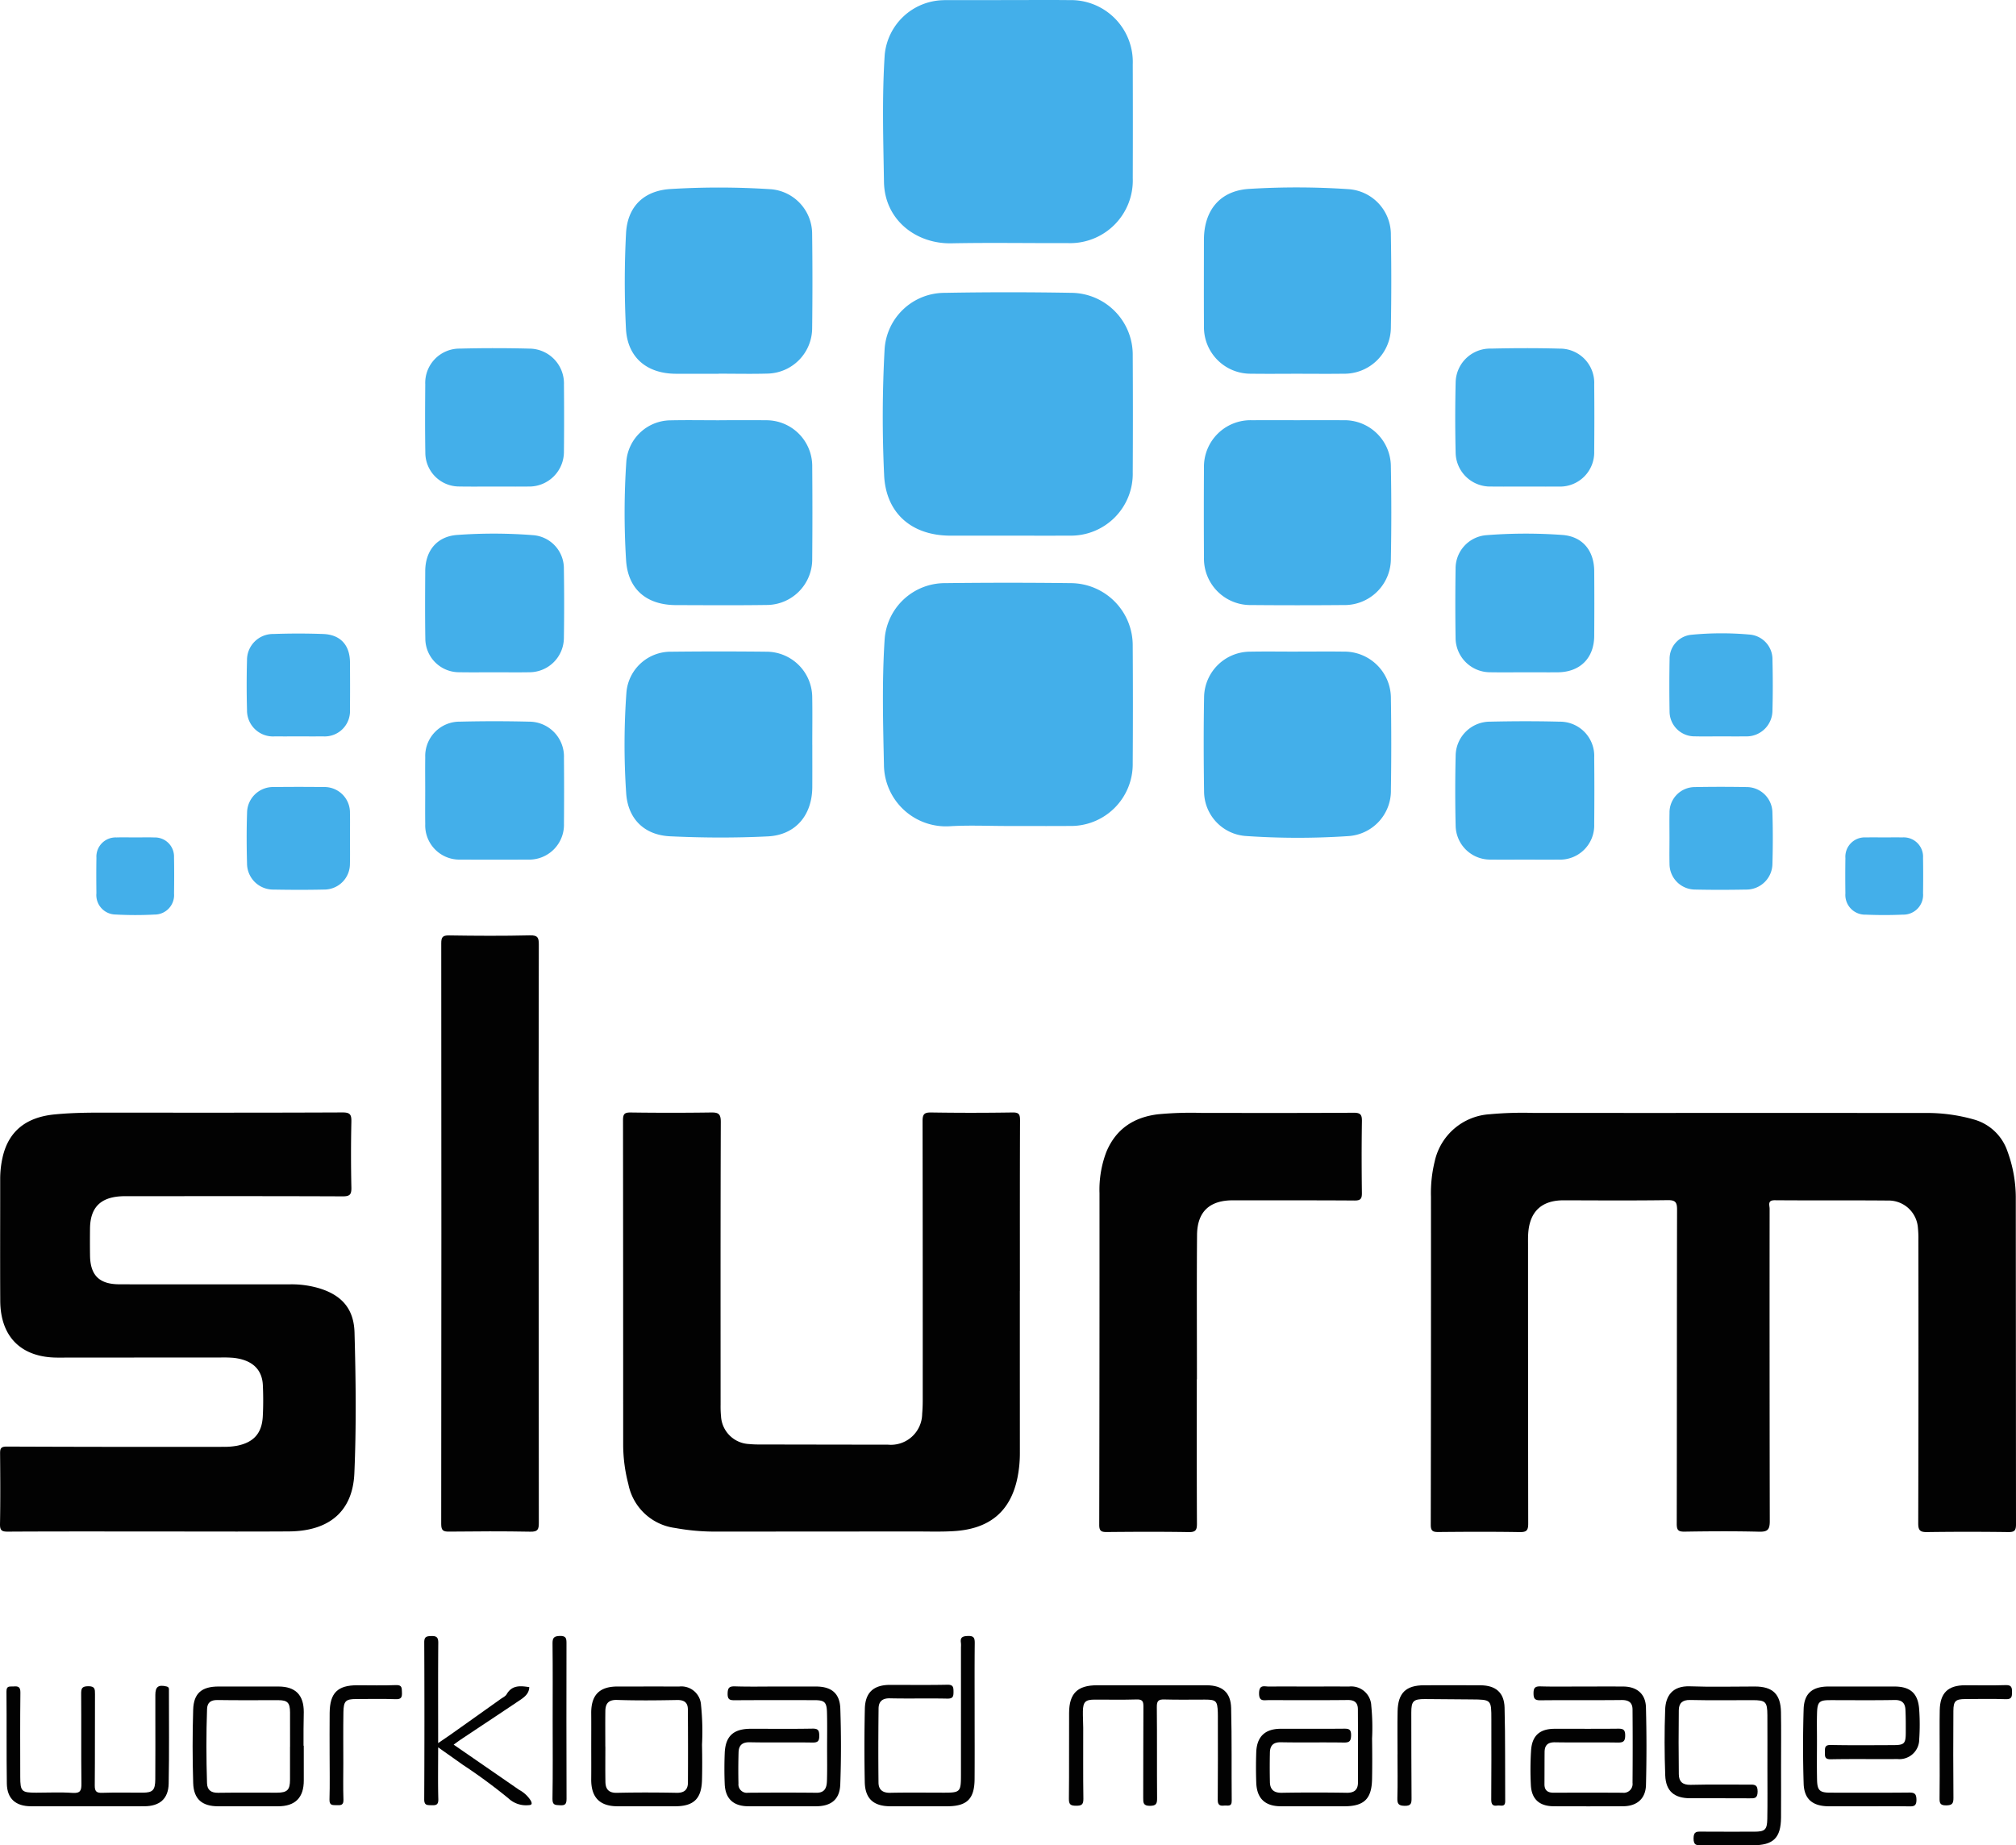 <svg xmlns="http://www.w3.org/2000/svg" width="327.737" height="300" viewBox="0 0 327.737 300">
  <g id="fbd190ca-9d12-4549-8cea-2db3d92561c8" data-name="Layer 2">
    <g id="e72b8127-aa16-4e82-94ad-b4c5a5a6323b" data-name="Layer 1">
      <g>
        <path d="M279.61,180.93q16.741,0,33.483.007a27.751,27.751,0,0,1,7.713,1.036,8.054,8.054,0,0,1,5.552,5.224,21.906,21.906,0,0,1,1.345,7.786q.021,26.413.034,52.827c.002,1.05-.273,1.276-1.284,1.262q-6.586-.089-13.173.001c-1.124.016-1.44-.273-1.437-1.423q.06-22.983.024-45.966a16.869,16.869,0,0,0-.074-2.055,4.775,4.775,0,0,0-4.873-4.455c-6.129-.054-12.259.002-18.388-.049-1.25-.01-.848.805-.848,1.379q-.022,25.384.025,50.768c.005,1.45-.381,1.774-1.775,1.739-4.023-.1-8.05-.074-12.075-.009-1.037.017-1.277-.26-1.275-1.284.034-17.014.011-34.029.052-51.043.003-1.214-.253-1.581-1.531-1.564-5.625.077-11.252.04-16.878.024-3.564-.01-5.532,1.78-5.784,5.333-.045.638-.032,1.28-.032,1.92q-.002,22.64.028,45.28c.003,1.144-.268,1.427-1.41,1.407-4.39-.075-8.782-.052-13.173-.012-.899.008-1.263-.153-1.261-1.174q.05-26.688.034-53.376a21.549,21.549,0,0,1,.609-5.708,9.771,9.771,0,0,1,8.921-7.659,58.724,58.724,0,0,1,6.986-.222Q264.378,180.939,279.61,180.93Z" style="fill: #020202"/>
        <path d="M24.46,248.975c-7.728 0-15.456-.021-23.184.026-1.013.006-1.294-.218-1.275-1.259.071-3.794.046-7.59.014-11.385-.007-.796.062-1.189,1.062-1.185q17.628.072,35.256.042a11.317,11.317,0,0,0,2.177-.173c2.728-.538,4.066-2.027,4.21-4.77.089-1.687.086-3.385.012-5.074-.115-2.618-1.789-4.138-4.811-4.454a19.784,19.784,0,0,0-2.056-.051q-13.238.004-26.477.016C3.493,220.713.073,217.378.04,211.477.002,204.893.037,198.308.03,191.724a16.072,16.072,0,0,1,.382-3.537c.954-4.258,3.791-6.564,8.488-7.017,2.371-.229,4.745-.286,7.123-.285,13.216.003,26.431.024,39.647-.034,1.267-.005,1.475.366,1.451,1.512q-.113,5.347.002,10.698c.025,1.132-.248,1.437-1.409,1.432-11.523-.048-23.047-.029-34.571-.028-.503 0-1.007-.01-1.508.021-3.358.203-4.964,1.881-5.001,5.234-.016,1.463-.018,2.927.002,4.389.044,3.216,1.498,4.668,4.743,4.681,5.35.021,10.701.006,16.051.006q5.899,0,11.798-.001a15.839,15.839,0,0,1,4.597.624c3.713,1.111,5.701,3.336,5.808,7.202.211,7.632.304,15.276-.026,22.902-.268,6.171-4.075,9.401-10.646,9.443C39.459,249.012,31.959,248.975,24.46,248.975Z" style="fill: #020202"/>
        <path d="M165.794,209.855q0,13.168.005,26.337a20.042,20.042,0,0,1-.402,4.086c-1.12,5.415-4.49,8.271-10.283,8.637-2.095.132-4.203.057-6.305.059q-16.325.012-32.65.021a35.885,35.885,0,0,1-6.404-.589,8.919,8.919,0,0,1-7.6-7.107,25.574,25.574,0,0,1-.846-6.365q.001-26.406-.026-52.812c-.002-1.037.257-1.277,1.273-1.263q6.515.092,13.032-.001c1.195-.019,1.594.219,1.589,1.528-.053,15.318-.035,30.635-.031,45.953a17.006,17.006,0,0,0,.069,1.917,4.788,4.788,0,0,0,4.535,4.502,16.862,16.862,0,0,0,1.78.074q10.426.02,20.852.033a5.085,5.085,0,0,0,5.533-5.014c.068-.773.091-1.552.091-2.328q.008-22.634-.026-45.267c-.003-1.173.323-1.416,1.438-1.398q6.583.102,13.169-.002c1.073-.018,1.243.311,1.239,1.291-.039,9.236-.023,18.473-.023,27.709Z" style="fill: #020202"/>
        <path d="M87.571,200.513q0,23.527.025,47.054c.003,1.084-.17,1.465-1.371,1.442-4.389-.085-8.78-.06-13.17-.013-.952.01-1.33-.125-1.329-1.232q.052-47.191.007-94.382c-.001-.987.188-1.325,1.26-1.309,4.389.068,8.782.093,13.169-.011,1.311-.031,1.433.43,1.431,1.535Q87.544,177.055,87.571,200.513Z" style="fill: #020202"/>
        <path d="M163.943.013c3.291-.002,6.582-.031,9.872.005A10.06,10.06,0,0,1,184.15,10.453q.033,9.254.001,18.509A10.192,10.192,0,0,1,173.603,39.522c-6.307.023-12.617-.091-18.922.034-5.774.114-10.876-3.819-10.975-9.985-.11-6.896-.333-13.802.122-20.689A9.788,9.788,0,0,1,153.248.031c.183-.007.365-.016.548-.016Q158.87.014,163.943.013Z" style="fill: #43afea"/>
        <path d="M163.81,87.082q-4.662.001-9.324-0c-6.296-.011-10.523-3.671-10.76-9.953a201.581,201.581,0,0,1,.078-20.279,9.776,9.776,0,0,1,9.777-9.241q10.28-.185,20.567-.003a10.069,10.069,0,0,1,9.998,10.249q.052,9.46.001,18.921a10.055,10.055,0,0,1-10.327,10.302C170.483,87.1,167.147,87.081,163.81,87.082Z" style="fill: #43afea"/>
        <path d="M163.849,134.283c-3.108 0-6.224-.144-9.322.033a10.085,10.085,0,0,1-10.825-9.941c-.146-6.757-.329-13.53.102-20.279a9.824,9.824,0,0,1,9.872-9.295q10.213-.124,20.429.001a10.113,10.113,0,0,1,10.039,10.218q.06,9.528 0,19.057a10.045,10.045,0,0,1-10.286,10.201C170.522,134.302,167.185,134.282,163.849,134.283Z" style="fill: #43afea"/>
        <path d="M194.562,224.229c0,7.819-.018,15.637.022,23.455.005,1.023-.18,1.411-1.322,1.392-4.434-.074-8.871-.052-13.306-.012-.894.008-1.258-.139-1.255-1.165q.055-26.953.042-53.906a17.295,17.295,0,0,1,1.112-6.719c1.552-3.723,4.434-5.64,8.393-6.123a56.733,56.733,0,0,1,6.983-.227c8.276.012,16.553.028,24.829-.023,1.108-.007,1.36.315,1.343,1.37-.061,3.885-.052,7.773-.004,11.659.011.922-.182,1.247-1.184,1.24-6.584-.049-13.169-.015-19.754-.033-3.798-.011-5.829,1.825-5.86,5.636-.064,7.818-.019,15.637-.019,23.455Z" style="fill: #020202"/>
        <path d="M116.828,60.765c-2.332,0-4.663.011-6.995-.002-4.68-.027-7.832-2.653-8.072-7.323a152.055,152.055,0,0,1,.011-15.485c.223-4.382,2.909-6.986,7.294-7.23a129.812,129.812,0,0,1,16.303.042,7.298,7.298,0,0,1,6.659,7.158q.096,7.747.003,15.497a7.418,7.418,0,0,1-7.248,7.314c-2.65.074-5.303.014-7.954.014Z" style="fill: #43afea"/>
        <path d="M132.056,121.083c0,2.286.009,4.571-.002,6.857-.021,4.568-2.697,7.81-7.232,8.033-5.288.26-10.607.237-15.896-.016-4.221-.202-6.885-2.869-7.136-7.093a118.297,118.297,0,0,1,.047-16.297,7.22,7.22,0,0,1,7.313-6.617q7.748-.086,15.497-.001a7.451,7.451,0,0,1,7.396,7.455c.043,2.559.008,5.119.008,7.679Z" style="fill: #43afea"/>
        <path d="M210.999,105.928c2.469,0,4.938-.028,7.406.006a7.568,7.568,0,0,1,7.711,7.604q.117,7.404.002,14.811a7.39,7.39,0,0,1-6.994,7.581,123.059,123.059,0,0,1-16.71-.028,7.296,7.296,0,0,1-6.671-7.3c-.075-5.119-.087-10.241.005-15.359a7.505,7.505,0,0,1,7.433-7.3c2.605-.05,5.212-.009,7.817-.009Z" style="fill: #43afea"/>
        <path d="M210.824,60.762c-2.469-0-4.938.03-7.406-.007a7.566,7.566,0,0,1-7.692-7.761c-.03-4.663-.011-9.326-.006-13.989.005-4.847,2.643-8.034,7.414-8.3a125.567,125.567,0,0,1,16.031.044,7.387,7.387,0,0,1,6.947,7.488q.134,7.472.001,14.948A7.562,7.562,0,0,1,218.368,60.756C215.854,60.791,213.339,60.762,210.824,60.762Z" style="fill: #43afea"/>
        <path d="M116.94,68.316c2.514,0,5.028-.025,7.542.006a7.46,7.46,0,0,1,7.561,7.566q.061,7.472-.002,14.945a7.425,7.425,0,0,1-7.463,7.52c-4.89.07-9.782.033-14.672.02-4.811-.012-7.86-2.588-8.131-7.383a124.323,124.323,0,0,1,.051-16.025,7.269,7.269,0,0,1,7.161-6.631c2.65-.059,5.302-.011,7.953-.011Z" style="fill: #43afea"/>
        <path d="M210.938,68.314c2.468,0,4.936-.017,7.404.004a7.542,7.542,0,0,1,7.769,7.533q.142,7.469.002,14.943a7.535,7.535,0,0,1-7.737,7.57q-7.472.065-14.945-.001a7.549,7.549,0,0,1-7.704-7.74q-.047-7.266-.001-14.533a7.568,7.568,0,0,1,7.808-7.772C206.002,68.299,208.47,68.314,210.938,68.314Z" style="fill: #43afea"/>
        <path d="M80.286,79.099c-1.875-.002-3.751.029-5.626-.009A5.495,5.495,0,0,1,69.146,73.601c-.06-3.704-.044-7.409-.012-11.113a5.573,5.573,0,0,1,5.654-5.815q5.622-.141,11.251.002a5.657,5.657,0,0,1,5.641,5.866c.031,3.613.037,7.227-.003,10.839a5.649,5.649,0,0,1-5.766,5.717C84.037,79.119,82.161,79.101,80.286,79.099Z" style="fill: #43afea"/>
        <path d="M69.126,128.618c0-1.829-.022-3.659.005-5.488a5.587,5.587,0,0,1,5.662-5.81q5.623-.137,11.251.002A5.662,5.662,0,0,1,91.68,123.194q.046,5.351.001,10.702a5.66,5.66,0,0,1-5.912,5.849q-5.42.03-10.841-.001a5.56,5.56,0,0,1-5.797-5.774C69.103,132.186,69.126,130.402,69.126,128.618Z" style="fill: #43afea"/>
        <path d="M247.855,139.749c-1.83-.001-3.66.019-5.489-.005a5.602,5.602,0,0,1-5.725-5.467q-.134-5.76.003-11.524a5.599,5.599,0,0,1,5.643-5.433c3.749-.081,7.503-.096,11.251.004a5.566,5.566,0,0,1,5.63,5.836q.053,5.419-.001,10.839a5.556,5.556,0,0,1-5.823,5.748C251.514,139.765,249.684,139.749,247.855,139.749Z" style="fill: #43afea"/>
        <path d="M247.855,79.101c-1.83-.001-3.659.019-5.489-.005a5.603,5.603,0,0,1-5.726-5.466q-.135-5.759.003-11.524a5.606,5.606,0,0,1,5.782-5.434c3.703-.087,7.411-.098,11.113.004a5.565,5.565,0,0,1,5.629,5.836q.052,5.419-.001,10.839a5.557,5.557,0,0,1-5.823,5.748C251.514,79.117,249.685,79.101,247.855,79.101Z" style="fill: #43afea"/>
        <path d="M247.875,109.298c-1.875-.001-3.751.025-5.625-.007a5.615,5.615,0,0,1-5.62-5.57q-.083-5.624.001-11.249a5.426,5.426,0,0,1,4.961-5.464,81.976,81.976,0,0,1,12.33-.044c3.32.215,5.223,2.519,5.248,5.871q.04,5.282-.001,10.564c-.03,3.615-2.323,5.873-5.944,5.899C251.443,109.31,249.659,109.299,247.875,109.298Z" style="fill: #43afea"/>
        <path d="M80.425,109.295c-1.921-.001-3.842.028-5.762-.008a5.484,5.484,0,0,1-5.518-5.479c-.06-3.657-.037-7.317-.015-10.975.021-3.338,1.935-5.656,5.252-5.87a81.998,81.998,0,0,1,12.33.044,5.412,5.412,0,0,1,4.956,5.463q.088,5.623.002,11.249a5.613,5.613,0,0,1-5.619,5.57C84.176,109.323,82.301,109.296,80.425,109.295Z" style="fill: #43afea"/>
        <path d="M279.654,119.716c-1.372-.001-2.745.027-4.116-.007a4.051,4.051,0,0,1-4.12-4.072q-.072-4.252.004-8.506a3.916,3.916,0,0,1,3.503-3.932,50.825,50.825,0,0,1,9.446-.04,4.037,4.037,0,0,1,3.775,4.164c.066,2.742.072,5.489-.003,8.231a4.213,4.213,0,0,1-4.372,4.16C282.398,119.73,281.026,119.717,279.654,119.716Z" style="fill: #43afea"/>
        <path d="M271.405,136.155c-0-1.326-.025-2.653.005-3.979a4.128,4.128,0,0,1,4.14-4.22q4.184-.076,8.37-.001a4.198,4.198,0,0,1,4.218,4.191c.087,2.741.081,5.489.004,8.231a4.242,4.242,0,0,1-4.328,4.243c-2.743.051-5.49.059-8.233-.003a4.171,4.171,0,0,1-4.17-4.209C271.376,138.991,271.405,137.573,271.405,136.155Z" style="fill: #43afea"/>
        <path d="M56.895,136.294c-0,1.372.03,2.745-.007,4.116a4.17,4.17,0,0,1-4.171,4.207c-2.743.061-5.489.054-8.232.003a4.252,4.252,0,0,1-4.326-4.246c-.075-2.742-.085-5.489.005-8.23a4.228,4.228,0,0,1,4.358-4.194q4.047-.049,8.095.001a4.14,4.14,0,0,1,4.274,4.228C56.922,133.55,56.895,134.922,56.895,136.294Z" style="fill: #43afea"/>
        <path d="M48.522,119.717c-1.28 0-2.561.009-3.841-.002a4.226,4.226,0,0,1-4.525-4.287q-.109-4.044-.001-8.093a4.227,4.227,0,0,1,4.305-4.266c2.695-.096,5.398-.099,8.093.002,2.786.105,4.323,1.804,4.342,4.595.017,2.561.026,5.122-.003,7.682a4.113,4.113,0,0,1-4.391,4.365C51.174,119.729,49.848,119.717,48.522,119.717Z" style="fill: #43afea"/>
        <path d="M187.121,273.976c3.018,0,6.037-.01,9.055.003,2.528.011,3.904,1.154,3.967,3.695.124,5.027.049,10.058.095,15.088.01,1.04-.684.712-1.213.772-.703.08-1.069-.077-1.06-.938.043-4.298.02-8.597.02-12.895-0-.457.009-.915-.009-1.372-.072-1.818-.282-2.019-2.1-2.022-2.195-.003-4.392.043-6.585-.021-.939-.028-1.238.219-1.228,1.201.051,4.938.003,9.877.043,14.816.007.889-.113,1.265-1.149,1.275-1.112.01-1.111-.508-1.107-1.329.026-4.939-.007-9.877.032-14.816.007-.862-.176-1.179-1.109-1.149-2.284.072-4.573.016-6.859.026-1.461.007-1.836.373-1.867,1.866-.019.912.049,1.826.051,2.739.007,3.841-.031,7.683.027,11.523.014.958-.327,1.128-1.181,1.123-.843-.005-1.187-.155-1.175-1.121.057-4.664.003-9.329.034-13.993.021-3.164,1.379-4.468,4.538-4.47Q182.731,273.973,187.121,273.976Z" style="fill: #020202"/>
        <path d="M289.542,287.109c.001,2.789.017,5.578-.003,8.367-.024,3.316-1.251,4.512-4.573,4.512-2.744 0-5.487-.015-8.231.009-.831.007-1.435.07-1.417-1.152.016-1.155.578-1.08,1.355-1.074,2.835.022,5.67.011,8.505.008,1.733-.002,2.096-.301,2.128-2.06.05-2.742.017-5.486.018-8.23.001-2.881.013-5.761-.004-8.642-.013-2.192-.286-2.451-2.415-2.451-3.384-0-6.769.052-10.151-.027-1.267-.029-1.821.54-1.835,1.652q-.062,5.211.004,10.423c.013,1.197.613,1.754,1.927,1.719,3.153-.083,6.31-.013,9.465-.036.828-.006,1.438-.075,1.42,1.15-.016,1.148-.566,1.083-1.349,1.078-3.201-.022-6.402-.006-9.603-.01-2.599-.004-3.977-1.143-4.071-3.736-.128-3.562-.14-7.135-.008-10.696.079-2.137,1.123-3.874,4.036-3.766,3.516.129,7.041.028,10.562.031,2.881.003,4.179,1.24,4.227,4.15C289.579,281.256,289.541,284.182,289.542,287.109Z" style="fill: #020202"/>
        <path d="M14.247,293.652c-3.064,0-6.128.005-9.192-.002-2.51-.006-3.908-1.228-3.944-3.707-.074-4.983-.008-9.968-.061-14.952-.011-1.006.58-.772,1.141-.82.751-.065,1.137.047,1.125.992-.055,4.572-.03,9.145-.023,13.718.004,2.361.214,2.558,2.598,2.558,1.966 0,3.94-.101,5.897.035,1.301.09,1.462-.402,1.449-1.529-.059-4.846-.005-9.694-.044-14.541-.007-.878.094-1.263,1.141-1.272,1.097-.01,1.113.466,1.108,1.296-.029,4.938.011,9.877-.037,14.815-.009.957.239,1.251,1.211,1.218,2.193-.073,4.39-.017,6.585-.025,1.633-.006,2.029-.393,2.043-2.174.028-3.475.009-6.951.009-10.426q0-1.646 0-3.292c.001-1.339.497-1.685,1.801-1.379.482.113.409.403.409.702-.002,5.03.057,10.061-.043,15.089-.049,2.495-1.471,3.687-3.981,3.692C20.376,293.657,17.311,293.652,14.247,293.652Z" style="fill: #020202"/>
        <path d="M212.727,274.179c2.194 0,4.389-.011,6.583.003a3.261,3.261,0,0,1,3.616,3.125,36.252,36.252,0,0,1,.129,5.339c.03,2.194.04,4.389-.002,6.582-.061,3.236-1.303,4.423-4.536,4.423q-5.143 0-10.286-.002c-2.564-.005-3.909-1.26-4.003-3.818-.061-1.643-.057-3.292-.004-4.936.083-2.561,1.425-3.838,3.966-3.843,3.383-.007,6.766.016,10.149-.015.812-.008,1.328-.024,1.304,1.093-.022,1.006-.333,1.173-1.246,1.158-3.382-.055-6.767.022-10.148-.045-1.262-.025-1.779.541-1.803,1.677q-.053,2.398.001,4.799c.029,1.215.639,1.76,1.925,1.739q5.279-.088,10.56-.002c1.218.018,1.825-.47,1.829-1.654q.017-5.962-.013-11.925c-.005-1.056-.522-1.513-1.642-1.501-4.297.047-8.594.02-12.892.019-.782-0-1.553.268-1.53-1.143.024-1.45.875-1.06,1.599-1.067C208.43,274.165,210.578,274.179,212.727,274.179Z" style="fill: #020202"/>
        <path d="M303.637,293.652q-3.155,0-6.31-.001c-2.625-.004-4.034-1.133-4.112-3.702q-.185-6.029-.002-12.067c.077-2.606,1.43-3.703,4.063-3.703q5.35-.001,10.699.001c2.554.004,3.817,1.085,4.017,3.639a35.23,35.23,0,0,1,.012,4.933,3.217,3.217,0,0,1-3.533,3.219c-3.612.031-7.225-.034-10.836.036-1.004.02-.967-.461-.962-1.155.005-.68-.059-1.188.952-1.167,3.382.069,6.766.033,10.15.023,1.813-.005,2.039-.238,2.042-2.064.002-1.234.008-2.469-.054-3.7-.054-1.072-.565-1.594-1.759-1.572-3.519.066-7.041.022-10.562.024-1.649.001-1.987.297-2.046,1.98-.051,1.461-.016,2.926-.016,4.389-0,2.194-.033,4.39.014,6.583.037,1.728.442,2.086,2.13,2.088,4.252.004,8.505.025,12.756-.017.886-.009,1.257.117,1.272,1.149.017,1.13-.529,1.106-1.332,1.094C308.026,293.63,305.831,293.652,303.637,293.652Z" style="fill: #020202"/>
        <path d="M257.32,274.179c2.195 0,4.389-.012,6.583.003,2.191.015,3.617,1.19,3.675,3.381q.165,6.304.006,12.614c-.054,2.258-1.486,3.462-3.752,3.47q-5.623.021-11.247-0c-2.329-.01-3.606-1.152-3.717-3.466a49.294,49.294,0,0,1,.036-5.617c.161-2.41,1.424-3.505,3.817-3.511,3.429-.008,6.858.02,10.287-.018.825-.009,1.193.11,1.195,1.084.002,1.005-.336,1.184-1.251,1.17-3.382-.053-6.767.016-10.149-.041-1.192-.02-1.692.483-1.701,1.596-.016,1.737-.008,3.473-.021,5.21-.008.988.505,1.39,1.451,1.388,3.749-.008,7.498-.017,11.247.006a1.438,1.438,0,0,0,1.618-1.604q.048-5.965.001-11.93c-.007-1.123-.621-1.55-1.775-1.537-4.388.051-8.778-.006-13.167.043-.901.01-1.152-.229-1.153-1.131-.001-.909.261-1.156,1.159-1.131C252.747,274.222,255.034,274.179,257.32,274.179Z" style="fill: #020202"/>
        <path d="M126.369,274.179c2.104,0,4.207-.006,6.311.002,2.465.009,3.842,1.093,3.927,3.572.141,4.11.146,8.232-.006,12.342-.091,2.465-1.496,3.551-3.961,3.555q-5.488.01-10.976-.002c-2.45-.008-3.757-1.224-3.851-3.654-.064-1.644-.061-3.294,0-4.938.104-2.805,1.403-4.003,4.239-4.005,3.338-.003,6.678.036,10.015-.024.924-.017,1.111.273,1.12,1.139.009.896-.238,1.138-1.134,1.123-3.383-.055-6.769.025-10.152-.046-1.251-.027-1.803.504-1.835,1.646-.047,1.69-.056,3.383-.016,5.073a1.366,1.366,0,0,0,1.563,1.486c3.704-.025,7.409-.036,11.113.004,1.426.016,1.677-.903,1.71-1.968.055-1.736.022-3.475.022-5.212 0-1.966.036-3.934-.018-5.898-.046-1.671-.408-1.975-2.051-1.976-4.299-.002-8.598-.016-12.896.013-.794.005-1.218-.053-1.204-1.061.014-.968.265-1.225,1.222-1.194C121.794,274.229,124.082,274.179,126.369,274.179Z" style="fill: #020202"/>
        <path d="M158.444,278.532c-0,3.564.019,7.129-.006,10.693-.023,3.245-1.244,4.426-4.493,4.426q-4.593.001-9.186-.001c-2.735-.003-4.121-1.221-4.175-3.935q-.118-5.961.013-11.926c.062-2.657,1.447-3.871,4.083-3.873,3.108-.003,6.216.04,9.323-.025.946-.02,1.005.384,1.008,1.131.003.757-.074,1.144-1.013,1.124-3.106-.065-6.216.022-9.322-.047-1.246-.028-1.835.53-1.847,1.654-.044,4.02-.055,8.042-.011,12.062.013,1.121.659,1.67,1.883,1.643,2.924-.063,5.849-.02,8.774-.02,2.613-0,2.744-.13,2.746-2.82q.004-10.419.001-20.838a4.309,4.309,0,0,0-.005-.685c-.153-.938.289-1.101,1.148-1.13.973-.033,1.105.351,1.097,1.187C158.423,270.946,158.445,274.739,158.444,278.532Z" style="fill: #020202"/>
        <path d="M306.368,136.138c.961-0,1.921-.017,2.881.003a3.146,3.146,0,0,1,3.376,3.324c.031,1.92.028,3.842.002,5.762a3.205,3.205,0,0,1-3.281,3.466c-2.008.09-4.027.088-6.036.003a3.207,3.207,0,0,1-3.309-3.44q-.04-2.881.001-5.762a3.146,3.146,0,0,1,3.347-3.352C304.355,136.12,305.362,136.138,306.368,136.138Z" style="fill: #43afea"/>
        <path d="M21.943,136.14c1.052.001,2.105-.028,3.155.007a3.103,3.103,0,0,1,3.192,3.223c.04,1.966.033,3.933.004,5.899a3.163,3.163,0,0,1-3.184,3.413,58.698,58.698,0,0,1-6.307-.007,3.166,3.166,0,0,1-3.131-3.461c-.022-1.92-.028-3.842.003-5.762a3.128,3.128,0,0,1,3.25-3.308C19.93,136.115,20.937,136.139,21.943,136.14Z" style="fill: #43afea"/>
        <path d="M49.384,283.806c0,1.874-.008,3.749.002,5.623.014,2.807-1.379,4.22-4.188,4.222q-4.87.005-9.741-0c-2.589-.004-3.969-1.152-4.05-3.768q-.184-5.961-.003-11.932c.08-2.693,1.407-3.772,4.138-3.772q4.87-.001,9.741.001c2.747.005,4.105,1.377,4.102,4.14-.001.914-.032,1.828-.039,2.742-.007.914-.002,1.829-.002,2.744Zm-2.237.181.007-0c0-1.873.008-3.746-.003-5.618-.009-1.556-.411-1.967-1.914-1.969-3.291-.005-6.582.034-9.872-.022-1.1-.019-1.667.411-1.704,1.461-.145,4.018-.133,8.038-.006,12.057.035,1.102.648,1.578,1.795,1.561,3.199-.048,6.399-.013,9.598-.018,1.656-.003,2.101-.458,2.099-2.106Q47.145,286.659,47.147,283.986Z" style="fill: #020202"/>
        <path d="M96.116,283.901c0-1.781.014-3.562-.003-5.343-.029-2.989,1.319-4.378,4.276-4.379,3.335-0,6.67-.01,10.004.004a3.2,3.2,0,0,1,3.571,3.005,41.414,41.414,0,0,1,.161,6.426c.039,1.918.047,3.838-.002,5.755-.078,3.069-1.349,4.281-4.392,4.282q-4.66.001-9.319-0c-2.927-.002-4.326-1.448-4.299-4.407C96.13,287.464,96.117,285.682,96.116,283.901Zm2.287.039.01 0c0,1.916-.025,3.832.009,5.748.021,1.179.536,1.804,1.868,1.774,3.239-.072,6.481-.063,9.72-.003,1.235.023,1.819-.511,1.825-1.662q.032-5.952-.012-11.904c-.007-1.136-.62-1.541-1.771-1.519-3.239.063-6.483.095-9.72-.011-1.435-.047-1.907.594-1.923,1.828C98.385,280.107,98.404,282.024,98.404,283.94Z" style="fill: #020202"/>
        <path d="M71.23,284.069c0,3.032-.049,5.726.026,8.417.027.96-.389,1.015-1.129.992-.685-.021-1.167.037-1.162-.964q.067-12.753.004-25.506c-.004-.917.353-1.009,1.125-1.034.888-.029,1.163.219,1.155,1.132-.043,4.845-.02,9.691-.02,14.536V283.381c.826-.566,1.488-1.007,2.136-1.466q4.023-2.851,8.039-5.712c.334-.238.768-.433.957-.761.874-1.516,2.226-1.39,3.683-1.161-.04,1.112-.846,1.661-1.633,2.189-3.145,2.11-6.304,4.199-9.456,6.299-.373.248-.729.52-1.204.861,3.618,2.496,7.139,4.921,10.654,7.354a5.01,5.01,0,0,1,1.882,1.75c.258.517.201.727-.431.739a4.165,4.165,0,0,1-3.203-1.115,89.773,89.773,0,0,0-7.496-5.509C73.946,285.979,72.724,285.125,71.23,284.069Z" style="fill: #020202"/>
        <path d="M227.196,285.203c0-2.33-.037-4.661.009-6.99.059-2.982,1.355-4.231,4.306-4.236,3.061-.005,6.123-.015,9.184.004,2.437.015,3.837,1.172,3.9,3.621.131,5.068.065,10.14.101,15.21.008,1.059-.755.637-1.257.718-.764.123-1.017-.184-1.01-.979.037-4.34.018-8.681.018-13.021-0-3.227-.001-3.226-3.242-3.252-2.512-.02-5.025-.049-7.537-.06-1.913-.008-2.241.332-2.236,2.214.011,4.614-0,9.229.039,13.843.007.843-.029,1.325-1.12,1.302-.985-.022-1.21-.311-1.183-1.246.067-2.374.022-4.751.022-7.127Z" style="fill: #020202"/>
        <path d="M53.586,285.286c0-2.282-.021-4.565.006-6.847.038-3.222,1.302-4.464,4.482-4.464,2.1,0,4.202.057,6.299-.025,1.004-.039.942.479.97,1.17.031.767-.075,1.151-1.008,1.118-2.143-.076-4.29-.029-6.436-.022-1.69.005-2.038.308-2.07,2.109-.049,2.784-.016,5.569-.017,8.353-.001,1.963-.049,3.927.022,5.888.032.902-.408.928-1.072.905-.647-.023-1.231.108-1.199-.928C53.637,290.127,53.586,287.706,53.586,285.286Z" style="fill: #020202"/>
        <path d="M89.845,279.689c0-4.161.028-8.322-.021-12.482-.011-.941.223-1.224,1.199-1.249,1.033-.026,1.071.437,1.07,1.22q-.026,12.619.01,25.238c.003.842-.195,1.126-1.053,1.067-.728-.05-1.253.043-1.235-1.039C89.889,288.194,89.845,283.941,89.845,279.689Z" style="fill: #020202"/>
        <path d="M315.33,285.039c0-2.331-.033-4.662.009-6.992.05-2.829,1.344-4.07,4.144-4.072,2.194-.001,4.389.047,6.581-.022.929-.029,1.034.371,1.027,1.135-.006.738-.043,1.182-1.003,1.15-2.191-.074-4.387-.031-6.581-.02-1.599.008-1.941.313-1.949,1.929-.025,4.707-.039,9.414.008,14.121.009.94-.21,1.225-1.188,1.235-.994.011-1.081-.394-1.068-1.198.041-2.421.015-4.844.015-7.266Z" style="fill: #020202"/>
      </g>
    </g>
  </g>
</svg>
